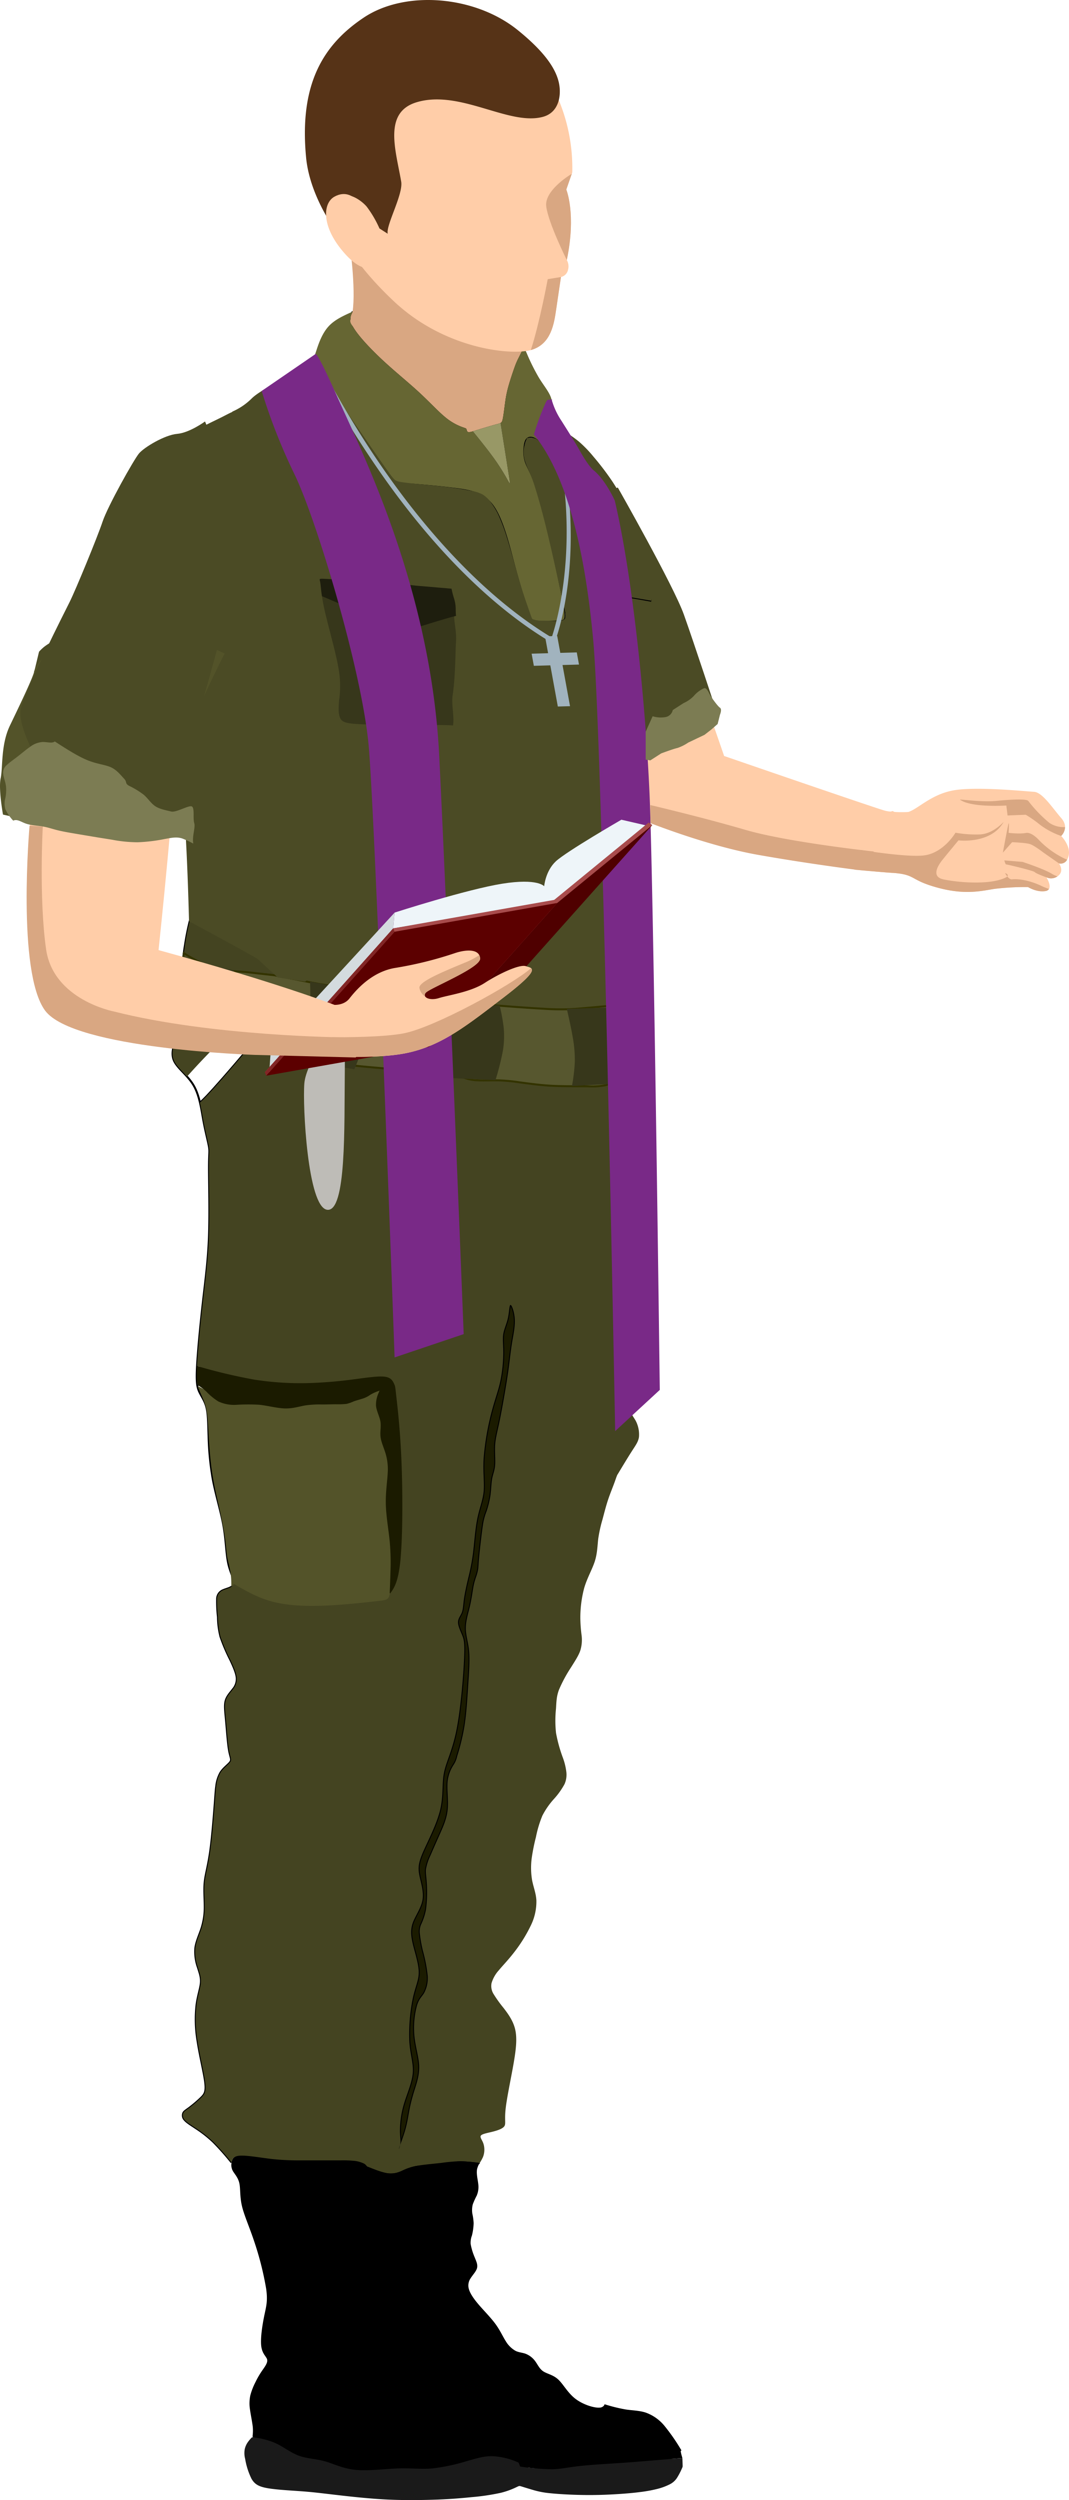 <svg xmlns="http://www.w3.org/2000/svg" xmlns:xlink="http://www.w3.org/1999/xlink" id="Group_14" data-name="Group 14" width="449.437" height="1050.638" viewBox="0 0 449.437 1050.638"><defs><clipPath id="clip-path"><rect id="Rectangle_8" data-name="Rectangle 8" width="449.437" height="1050.638" fill="none"></rect></clipPath></defs><g id="Group_13" data-name="Group 13" transform="translate(0 0)" clip-path="url(#clip-path)"><path id="Path_375" data-name="Path 375" d="M231.113,469.565s-6.234.325-9.7-.543-67.689-23-67.689-23-28.638-84.177-40.787-102.835,3.905,90.686,3.905,90.686l1.3,38.617a310.2,310.2,0,0,0,66.821,17.79c36.448,5.207,39.622,4.855,39.622,4.855l5.937-10.93Z" transform="translate(150.719 -128.323)" fill="#ffcda8"></path><path id="Path_376" data-name="Path 376" d="M242.545,328.483s23.431,41.221,27.77,53.37S284.2,423.074,284.2,423.074l-14.753,9.98L250.355,442.6s-6.943-33.411-6.943-35.58-3.905-42.957-3.905-42.957,0-20.393-.434-21.695-1.736-12.149-1.736-12.149Z" transform="translate(17.202 -123.595)" fill="#4b4b25"></path><path id="Path_377" data-name="Path 377" d="M16.035,540.783s2.371,1.677,6.53.42,9.61-7.442,19.147-9.118,30.185.419,33.748.628,7.756,6.813,11.424,11.005,0,7.547,0,7.547,4.087,4.087,3.144,8.279-4.088,3.25-4.088,3.25,2.306,3.039-.21,5.136a4.621,4.621,0,0,1-5.03.733s3.249,5.136-.42,5.765-7.336-1.677-7.336-1.677a108.489,108.489,0,0,0-13.939.733c-5.555.84-12.367,2.725-24.211-.524s-8.7-5.45-18.761-6.183S0,565.413,0,565.413l6.184-21.591Z" transform="translate(359.266 -199.961)" fill="#ffcda8"></path><path id="Path_378" data-name="Path 378" d="M2.679,538.725c-.358-.263,9.118,1.127,15.092.542s12.891-.987,13.625,0a56.143,56.143,0,0,0,8.8,9.163,10.746,10.746,0,0,0,6.652,1.828,5.525,5.525,0,0,1-1.621,3.727,31.819,31.819,0,0,1-8.908-4.716,49.884,49.884,0,0,0-5.974-4.193l-5.555.21-2.1.1-.524-4.192s-14.787.992-19.494-2.473" transform="translate(400.921 -202.681)" fill="#d9a782"></path><path id="Path_379" data-name="Path 379" d="M13.49,573.826l2.37-8.275c7.733,1.2,21.146,3.026,26.871,2.3,8.28-1.048,13.206-9.538,13.206-9.538a49.086,49.086,0,0,0,9.957.734c5.974-.1,10.434-5.529,10.271-5.24-5.345,9.433-18.97,7.721-18.97,7.721s-6.812,8.21-7.232,8.838-4.926,6.289.838,7.546,16.664,2.1,23.267.314c2.214-.6,3.235-1.121,3.633-1.558.551.686,1.289,1.35,2.027,1.244,1.468-.21,6.288-.1,12.263,2.725a27.71,27.71,0,0,0,3.256,1.3,1.962,1.962,0,0,1-1.474.9c-3.669.629-7.337-1.677-7.337-1.677A108.4,108.4,0,0,0,72.5,581.9c-5.555.838-12.367,2.724-24.211-.524s-8.7-5.45-18.761-6.184-16.036-1.363-16.036-1.363" transform="translate(345.776 -208.373)" fill="#d9a782"></path><path id="Path_380" data-name="Path 380" d="M42.191,589.637a9.423,9.423,0,0,1-.908-1.377s1.7.512.908,1.377" transform="translate(381.287 -221.34)" fill="#d9a782"></path><path id="Path_381" data-name="Path 381" d="M8.5,581.368c-.314,0-.734-1.677-.734-1.677l7.651.629s9.014,2.935,12.367,5.03A10.731,10.731,0,0,0,30.1,586.39a4.592,4.592,0,0,1-3.681.752l-.943-.323s-4.4-1.572-4.926-2.2S8.816,581.368,8.5,581.368" transform="translate(414.487 -218.116)" fill="#d9a782"></path><path id="Path_382" data-name="Path 382" d="M3.654,558.694s4.716.576,7.232.052,5.659,3.11,5.659,3.11a37.853,37.853,0,0,0,10.481,7.58c.46.215.869.384,1.252.533a3.062,3.062,0,0,1-3.453,1.564l-6.6-4.612s-3.668-2.83-5.45-3.459-7.651-.833-7.651-.833l-3.878,4.4s2.1-11.424,2.411-12.262,0,3.931,0,3.931" transform="translate(420.384 -208.7)" fill="#d9a782"></path><path id="Path_383" data-name="Path 383" d="M368.282,209.914c-.9,1.615-1.794,3.232.268,6.729s7.091,8.886,12.3,13.73,10.589,9.156,15.074,13.283,8.079,8.077,11.128,10.588a24.006,24.006,0,0,0,7,4.129c1.436.538,1.8.538,1.977.9s.178,1.078.715,1.259,1.619-.182,3.951-.9,5.923-1.8,7.9-2.333,2.335-.538,2.693-2.154.718-4.846,1.077-7.358a46.129,46.129,0,0,1,1.436-6.819c.718-2.513,1.8-5.745,2.514-7.719a29.813,29.813,0,0,1,1.679-3.905c.6-1.212,1.45-2.922,2.3-4.629" transform="translate(-219.939 -78.982)" fill="none" stroke="#000" stroke-width="0.83"></path><path id="Path_384" data-name="Path 384" d="M366.815,186.887c2.517.659,5.037,1.32,8.092,2.008s6.643,1.408,9.155,1.766a20.1,20.1,0,0,0,5.564.178c1.614-.178,3.409-.538,4.664-.718a3.825,3.825,0,0,1,2.873.358,10.7,10.7,0,0,1,3.052,3.232c1.077,1.615,2.154,3.769,3.409,5.564a18.993,18.993,0,0,0,4.128,4.307c1.436,1.077,2.871,1.8,4.127,2.692s2.336,1.976,3.232,2.513a11.81,11.81,0,0,0,2.693.9c1.075.359,2.513,1.078,3.587,1.437a7.383,7.383,0,0,0,3.166.281c1.371-.079,3.4-.235,5.422-.391" transform="translate(-209.336 -70.317)" fill="none" stroke="#000" stroke-width="0.83"></path><path id="Path_385" data-name="Path 385" d="M477.446,1580.359c-2.947.064-6.781.281-9.472.544a33.863,33.863,0,0,0-6.623,1.225,68.878,68.878,0,0,1-8.768,2.112c-3.168.442-6.289.314-10.776.494s-10.339.666-15.2.681a87.211,87.211,0,0,1-11.349-.761c-2.622-.322-4-.511-5.605-.806s-3.421-.7-4.913-1.065-2.661-.709-4.427-1.294-4.135-1.425-6.694-2.443-5.309-2.222-8.062-3.651-5.514-3.095-6.985-3.985-1.652-1.019-1.624-1.649a17.345,17.345,0,0,0,.071-3.765c-.2-2-.831-4.857-1.15-7.193a16.118,16.118,0,0,1,.118-6.046,26.981,26.981,0,0,1,2.143-5.549,35.448,35.448,0,0,1,2.706-4.7c1.088-1.586,2.472-3.333,2.259-4.685s-2.031-2.314-2.489-5.632.438-9,1.244-12.923,1.528-6.073.81-11.278a129.685,129.685,0,0,0-5.024-19.92c-2.153-6.461-4.309-11.127-5.206-15.076s-.539-7.178-1.078-9.512-1.975-3.77-2.691-5.025a5.114,5.114,0,0,1-.539-3.588c.181-1.255.539-2.693,3.69-3.231s9.093-.178,15.654.093,13.74.447,18.405.537,6.821.09,8.884.178a24.5,24.5,0,0,1,5.554.72,9.707,9.707,0,0,1,3.46,1.882,7.508,7.508,0,0,1,2.421,3.318c.819,1.885,1.737,4.939,2.554,7.361a22.093,22.093,0,0,1,1.631,7.253c.1,3.037-.428,7.314.647,11.081s3.759,7.032,5.276,10.458,1.879,7.014,2.6,10.245a70.384,70.384,0,0,0,2.693,8.616c.9,2.51,1.616,4.666,2.153,6.819a54.45,54.45,0,0,1,1.156,6.37c.258,2.063.419,4.038,2.572,6.37s6.3,5.027,9.274,7.271a31.1,31.1,0,0,1,6.02,5.654,8.2,8.2,0,0,1,2.055,4.575c.082,1.526-.477,3.141.239,3.679s2.714,0,4.584.792,3.621,2.918,6.312,3.992,6.329,1.109,8.684,2.2,3.435,3.245,4.331,5.937a31.174,31.174,0,0,1,1.668,8.392,11.131,11.131,0,0,1-.966,5.026c-.406.84-.606.809-1.431.67s-2.28-.4-4.036-.572a55.692,55.692,0,0,0-6.757-.2" transform="translate(-270.749 -546.095)" fill-rule="evenodd"></path><path id="Path_386" data-name="Path 386" d="M293.877,1639.734a81.988,81.988,0,0,0-7.07-10.238,17.693,17.693,0,0,0-7.623-5.459c-2.693-.9-5.564-.9-8.5-1.339a68.369,68.369,0,0,1-8.908-2.207" transform="translate(-7.721 -609.734)" fill="none" stroke="#000" stroke-width="0.83"></path><path id="Path_387" data-name="Path 387" d="M444.557,1456.871a70.015,70.015,0,0,0-8.289-.742,69.776,69.776,0,0,0-7.9.713c-3.23.357-7.542.716-10.411,1.255a22.513,22.513,0,0,0-5.923,1.975,10.616,10.616,0,0,1-5.91,1.147c-2.5-.29-5.711-1.585-8.917-2.882" transform="translate(-242.87 -547.89)" fill="none" stroke="#000" stroke-width="0.83"></path><path id="Path_388" data-name="Path 388" d="M443.445,668.3c1.53-1.41,3.063-2.824,9.557-10.225s17.949-20.8,30.857-37.365,27.266-36.31,35.566-49.53,10.545-19.92,12.792-26.619" transform="translate(-359.372 -204.899)" fill="none" stroke="#000" stroke-width="0.83"></path><path id="Path_389" data-name="Path 389" d="M495.5,379.454c-3.948-11.726-7.9-23.451-12.562-37.568S472.89,311.255,467.5,298.693s-10.767-21.179-15.973-25.667-10.23-4.845-13.46-5.205A34.817,34.817,0,0,1,431.6,266.6c-1.8-.5-3.976-1.148-3.469-2.569s3.694-3.618,5.5-4.372,2.225-.066,6.383,1.535,12.054,4.114,17.44,8.241,8.257,9.871,11.844,17.947,7.9,18.488,12.563,29.974,9.693,24.048,12.923,32.842,4.668,13.82,5.413,18.038a57.372,57.372,0,0,1,.839,9.332l.03,1.7" transform="translate(-318.624 -97.585)" fill="none" stroke="#000" stroke-width="0.83"></path><path id="Path_390" data-name="Path 390" d="M291.76,701.758a56.061,56.061,0,0,0,17.445,6.65c8.8,1.906,22.081,3.343,34.643,4.418s24.41,1.8,36.076,3.051,23.152,3.053,30.152,3.949,9.513.9,11.485.719,3.411-.539,5.205-.539,3.951.359,5.923.539a14.261,14.261,0,0,0,7.019-1c3.252-1.179,7.961-3.537,12.667-5.895" transform="translate(-184.919 -264.046)" fill="none" stroke="#000" stroke-width="0.83"></path><path id="Path_391" data-name="Path 391" d="M290.891,661.1c4.365.777,8.73,1.554,17.553,2.841s22.106,3.081,32.873,4.335,19.024,1.975,25.665,2.692,11.666,1.438,18.487,1.8,15.434.358,21.714,0,10.23-1.079,13.931-1.511,7.152-.584,10.6-.733" transform="translate(-163.719 -248.746)" fill="none" stroke="#000" stroke-width="0.83"></path><path id="Path_392" data-name="Path 392" d="M260.6,1646.94a8.31,8.31,0,0,1,1.171-2.641,15.164,15.164,0,0,1,1.552-1.891c.337-.359.337-.359,2.022-.09a31.111,31.111,0,0,1,8.272,2.314c3.217,1.507,6.282,3.978,9.69,5.233s7.168,1.3,10.918,2.336,7.5,3.071,12.886,3.609,12.405-.419,17.967-.6,9.673.417,14.418,0a83.008,83.008,0,0,0,14.359-3.052c4.227-1.2,7.3-2.153,10.709-2.1a29.779,29.779,0,0,1,9.6,2.054,22.592,22.592,0,0,1,4.316,2.233,4.484,4.484,0,0,0,2.271.608,44.9,44.9,0,0,0,6.506.2A63.118,63.118,0,0,0,400,1653.583c4.146-1.064,7.338-2.8,11.266-3.664a45.426,45.426,0,0,1,13.178-.48c4.584.387,9.087,1.165,12.061,1.491a25,25,0,0,0,5.511.121c1.087-.089,1.823-.151,2.188-.179s.365-.032.385.582.059,1.844.079,2.458.021.615-.382,1.492a28.129,28.129,0,0,1-2.057,3.879,7.712,7.712,0,0,1-3.067,2.65,25.01,25.01,0,0,1-5.136,1.887,58,58,0,0,1-7.15,1.309c-2.708.351-5.75.632-9.547.873s-8.356.437-13.546.385-11.008-.35-14.836-.757a36.764,36.764,0,0,1-7.488-1.461c-1.824-.537-3.639-1.1-4.545-1.382s-.907-.282-2.041.258a33.644,33.644,0,0,1-6.7,2.424,94.354,94.354,0,0,1-12.022,1.794c-4.423.451-8.964.817-14.316,1.029s-11.515.28-16.707.159-9.414-.432-13.082-.748-6.787-.654-9.688-.977-5.59-.646-8.369-.969-5.659-.66-9.964-.974-10.049-.608-13.8-1.257-5.5-1.655-6.832-3.993a29.871,29.871,0,0,1-2.659-8.339,9.5,9.5,0,0,1-.14-4.255" transform="translate(-157.668 -617.874)" fill="#1a1a1a" fill-rule="evenodd"></path><path id="Path_393" data-name="Path 393" d="M585.773,1126.878a107.845,107.845,0,0,0-7.687-8.674,50.146,50.146,0,0,0-7.209-5.682c-2.153-1.435-3.949-2.514-4.846-3.591a2.615,2.615,0,0,1-.539-2.872c.359-.718,1.079-1.076,2.512-2.153a53.335,53.335,0,0,0,5.025-4.307c1.438-1.435,2.156-2.514,1.618-6.641s-2.333-11.307-3.232-17.408a54.485,54.485,0,0,1-.359-15.077c.538-3.948,1.617-6.821,1.8-9.155s-.537-4.127-1.255-6.458a19.627,19.627,0,0,1-1.077-8.077c.359-2.873,1.8-5.747,2.691-8.616a29.291,29.291,0,0,0,1.257-8.973c0-3.232-.359-6.821,0-10.232s1.435-6.641,2.332-13.1,1.619-16.152,1.977-21,.359-4.845.537-6.1a14.74,14.74,0,0,1,1.793-5.745c1.257-1.975,3.41-3.411,4.128-4.488s0-1.8-.537-4.846-.9-8.435-1.257-12.384-.716-6.46-.178-8.435,1.975-3.411,3.052-4.846a6.654,6.654,0,0,0,1.616-4.844c-.181-1.975-1.259-4.487-2.693-7.537a74.716,74.716,0,0,1-4.129-9.693,34.683,34.683,0,0,1-1.077-8.257,57.826,57.826,0,0,1-.359-7.537,3.968,3.968,0,0,1,2.512-3.77c1.614-.718,4.129-1.076,4.487-2.69s-1.438-4.49-2.333-8.616-.9-9.512-1.975-15.613-3.23-12.922-4.485-19.564a120.472,120.472,0,0,1-1.794-18.306c-.181-5.206-.181-9.153-.9-12.024s-2.153-4.666-3.05-6.641-1.258-4.128-.9-10.767,1.438-17.77,2.514-27.281,2.153-17.41,2.512-27.459,0-22.255,0-28.536.359-6.641,0-8.795-1.438-6.1-2.334-10.947-1.614-10.591-4.127-14.9-6.821-7.179-8.257-10.408,0-6.821,1.436-10.769,2.873-8.257,3.052-11.845-.9-6.462-1.077-10.947a88.858,88.858,0,0,1,1.257-15.256,105.974,105.974,0,0,1,2.612-12.323c1.175-4.426,2.813-10.051,4.014-14.088s1.969-6.492,2.736-8.945" transform="translate(-488.401 -218.106)" fill="none" stroke="#000" stroke-width="0.83"></path><path id="Path_394" data-name="Path 394" d="M573.039,651.54c-5.689-.5-11.378-1-16.016-1.435s-8.229-.79-11.9-2.1a66.4,66.4,0,0,1-11.2-5.817" transform="translate(-456.628 -241.634)" fill="none" stroke="#000" stroke-width="0.83"></path><path id="Path_395" data-name="Path 395" d="M586.584,693.675a23.077,23.077,0,0,1-8.732-1.04c-3.043-1.123-6.288-3.4-9.531-5.687" transform="translate(-491.627 -258.473)" fill="none" stroke="#000" stroke-width="0.83"></path><path id="Path_396" data-name="Path 396" d="M339.967,239.8a92.284,92.284,0,0,0,6.877,13.423c3.675,5.987,9.42,14.242,14.264,21.242s8.795,12.744,10.948,15.615,2.515,2.872,7,3.231,13.1,1.077,20.1,1.973,12.386,1.975,16.334,7.719,6.46,16.153,8.616,24.228,3.946,13.82,5.023,17.409,1.438,5.026,2.334,5.743,2.333.719,4.665.719,5.565,0,7.359-.179,2.156-.539.9-7.359-4.128-20.1-6.462-29.972-4.128-16.332-5.743-20.638-3.051-6.462-3.769-8.616a14.6,14.6,0,0,1-.537-6.1c.178-1.794.537-3.23,1.433-3.948s2.336-.719,3.949.358,3.411,3.231,4.486,3.949,1.438,0,1.824-1.855.81-4.845,1.229-7.837" transform="translate(-207.74 -90.226)" fill="none" stroke="#000" stroke-width="0.83"></path><path id="Path_397" data-name="Path 397" d="M376.866,288.461c3.462,4.289,6.927,8.578,9.555,12.337a94.723,94.723,0,0,1,5.319,8.6c.9,1.615.9,1.615.211-2.728s-2.068-13.03-3.443-21.717" transform="translate(-178.069 -107.218)" fill="none" stroke="#000" stroke-width="0.83"></path><path id="Path_398" data-name="Path 398" d="M597.721,452.193c5.085,2.273,10.171,4.546,14.326,5.5s7.389.6,9.9,1.316,4.309,2.513,5.924,3.769.556,1.975,2.529,2.692a33.046,33.046,0,0,1,6.462,2.693c1.974,1.257,3.411,3.051,5.385,3.948s4.487.9,6.64,1.077a17.551,17.551,0,0,1,5.206,1.078c1.255.538,1.973,1.256,2.852,3.064s1.917,4.714,2.955,7.614" transform="translate(-583.283 -170.143)" fill="none" stroke="#000" stroke-width="0.83"></path><path id="Path_399" data-name="Path 399" d="M468.374,1004.2a22.944,22.944,0,0,0,.518,3.078c.318,1.377.862,3.423,1.137,5.377a35.681,35.681,0,0,1,.294,4.761c0,.932,0,.932.172.719s.5-.642,3.015.938,7.2,5.173,13.667,7.236,14.73,2.6,23.792,2.693,18.934-.271,23.411-1.227,3.559-2.515,3.28-11.547.081-25.547-.458-38.108-1.975-21.178-2.691-27.638-.72-10.772-.9-12.923-.54-2.154-2.953-1.736-6.879,1.259-13.879,2.156-16.533,1.854-24.887,2.332-15.534.479-21.313-.677a44.648,44.648,0,0,1-12.351-4.621c-2.19-1.154-2.19-1.154-1.777-.209s1.242,2.839,1.876,4.352a22.151,22.151,0,0,1,1.414,4.216,43.2,43.2,0,0,1,.718,5.566c.148,2.005.217,4.017.415,7.215s.525,7.586,1.014,11.519,1.148,7.421,1.74,10.239,1.131,4.972,1.771,7.908,1.388,6.665,1.839,9.265.611,4.081.755,5.461.268,2.662.378,3.655" transform="translate(-373.066 -351.473)" fill="#535329" fill-rule="evenodd"></path><path id="Path_400" data-name="Path 400" d="M447.145,940.06c.213,2.189,1.494,4.427,1.852,6.581s-.2,4.222.043,6.382,1.3,4.413,2.042,6.789a23.116,23.116,0,0,1,.982,8.418c-.167,3.54-.924,8.12-.791,13.215s1.156,10.714,1.635,15.629a98.8,98.8,0,0,1,.316,12.7c-.095,3.568-.221,6.486-.284,7.945s-.065,1.46,1.135.828,3.6-1.9,4.711-11.864.931-28.631.481-42.539-1.166-23.062-1.972-28.627-1.707-7.54-3.161-7.262-3.474,2.809-4.479,4.074a6.353,6.353,0,0,0-1.436,2.333,11.887,11.887,0,0,0-1.075,5.395" transform="translate(-289.06 -349.261)" fill="#1b1b00" fill-rule="evenodd"></path><path id="Path_401" data-name="Path 401" d="M525.053,933.885c-1.247.464-3.14.934-4.395,1.382a16.173,16.173,0,0,1-3.046,1.068,34.962,34.962,0,0,1-4.614.159c-1.73.013-3.465.082-5.564.09a42.461,42.461,0,0,0-7.139.393c-2.579.437-5.276,1.363-8.61,1.272s-7.3-1.2-10.892-1.558a82.347,82.347,0,0,0-9.662.045,15.674,15.674,0,0,1-7.432-1.429,25.264,25.264,0,0,1-5.066-4.183,21.974,21.974,0,0,0-3.21-2.426c-.6-.385-.606-.4-.638-.807s-.095-1.218-.12-2.252-.009-2.3.011-3.209.049-1.463.06-1.738.014-.275,4.015.626,12,2.708,19.965,3.694a116.623,116.623,0,0,0,22.919.617c7.019-.544,13.122-1.8,18.594-2.429s10.32-.627,13.46.359,4.578,2.961,3.929,4.315-3.381,2.089-5.1,2.6a22.272,22.272,0,0,0-3.082,1.089,15.526,15.526,0,0,0-1.926,1.008,11.143,11.143,0,0,1-2.461,1.315" transform="translate(-371.916 -346.364)" fill="#1b1b00" fill-rule="evenodd"></path><path id="Path_402" data-name="Path 402" d="M307.739,402.747l-2.16-.392c-2.16-.393-6.479-1.182-10.971-1.755s-9.16-.931-11.313-1.11-1.794-.18-1.616,1.436.18,4.846,1.077,11.666,2.693,17.229,3.411,24.23a70.17,70.17,0,0,1,.18,13.639,29.366,29.366,0,0,0,.178,7.178c.359,1.616,1.077,2.335,3.231,2.694s5.744.359,8.719.581a65.63,65.63,0,0,1,7.7,1.11" transform="translate(-33.908 -150.283)" fill="none" stroke="#000" stroke-width="0.83"></path><path id="Path_403" data-name="Path 403" d="M405.939,993.708a21.591,21.591,0,0,0,.9-3.23c.18-1.077.18-2.156.359-4.308s.54-5.385.9-8.435.718-5.923,1.077-7.717a27.926,27.926,0,0,1,1.255-4.129,40.021,40.021,0,0,0,1.616-6.64c.359-2.513.359-5.025.718-7s1.079-3.409,1.257-5.742-.181-5.564,0-8.435.9-5.386,1.8-9.693,1.975-10.411,2.693-14.717,1.075-6.819,1.433-9.69.72-6.1,1.257-9.334,1.257-6.461,1.077-9.511-1.257-5.925-1.794-5.925-.54,2.874-1.077,5.385-1.617,4.666-1.975,6.819,0,4.308,0,7.718a61.347,61.347,0,0,1-1.257,12.2c-.9,4.127-2.334,7.717-3.769,13.282a110.836,110.836,0,0,0-3.23,19.024c-.359,5.921.359,10.229,0,14s-1.8,7-2.693,11.485-1.257,10.229-1.795,14.536a86.977,86.977,0,0,1-1.972,10.23c-.719,3.052-1.438,6.282-1.8,8.794s-.359,4.31-.9,5.743-1.616,2.514-1.616,4.129,1.078,3.769,1.794,5.564,1.078,3.232.72,10.589-1.438,20.641-3.23,29.435-4.309,13.1-5.207,17.766-.178,9.693-1.614,15.616-5.025,12.742-7,17.227-2.334,6.641-1.794,9.693,1.973,7,1.436,10.589-3.053,6.822-4.129,9.872-.715,5.922.181,9.512,2.332,7.9,2.332,11.306-1.436,5.925-2.51,10.948a75.053,75.053,0,0,0-1.438,18.127c.359,5.564,1.794,9.153,1.438,13.28s-2.514,8.8-3.769,13.1a40.115,40.115,0,0,0-1.616,10.95c0,2.692.359,4.129.18,5.564s-.9,2.871-.541,1.795,1.8-4.667,2.693-7.9,1.257-6.1,1.794-8.794a78.165,78.165,0,0,1,2.155-8.077c.9-2.874,1.975-6.1,1.8-9.871s-1.619-8.078-2.018-12.751a36.54,36.54,0,0,1,1.139-12.587c.9-2.872,2.052-3.576,2.989-5.182a13.253,13.253,0,0,0,1.477-7.349,64.248,64.248,0,0,0-1.973-10.23,57.84,57.84,0,0,1-1.256-6.819,7.924,7.924,0,0,1,.359-4.129,26.467,26.467,0,0,0,2.153-6.461,56.174,56.174,0,0,0,.359-10.947c-.178-3.052-.54-4.49-.359-6.1a22.574,22.574,0,0,1,1.975-5.924c1.074-2.512,2.512-5.742,3.948-8.973s2.871-6.462,3.221-10.317-.382-8.344-.026-11.752a15.8,15.8,0,0,1,2.538-6.916,10.183,10.183,0,0,0,1.444-3.5,91.81,91.81,0,0,0,3.053-12.564c.9-5.564,1.256-12.024,1.616-17.589s.715-10.23.374-14.012-1.393-6.68-1.393-9.729,1.048-6.258,1.752-9.295,1.062-5.911,1.42-7.883a26.073,26.073,0,0,1,1.077-4.129" transform="translate(-205.847 -330.812)" fill="#1b1b00" fill-rule="evenodd"></path><path id="Path_404" data-name="Path 404" d="M405.939,993.708a21.591,21.591,0,0,0,.9-3.23c.18-1.077.18-2.156.359-4.308s.54-5.385.9-8.435.718-5.923,1.077-7.717a27.926,27.926,0,0,1,1.255-4.129,40.021,40.021,0,0,0,1.616-6.64c.359-2.513.359-5.025.718-7s1.079-3.409,1.257-5.742-.181-5.564,0-8.435.9-5.386,1.8-9.693,1.975-10.411,2.693-14.717,1.075-6.819,1.433-9.69.72-6.1,1.257-9.334,1.257-6.461,1.077-9.511-1.257-5.925-1.794-5.925-.54,2.874-1.077,5.385-1.617,4.666-1.975,6.819,0,4.308,0,7.718a61.347,61.347,0,0,1-1.257,12.2c-.9,4.127-2.334,7.717-3.769,13.282a110.836,110.836,0,0,0-3.23,19.024c-.359,5.921.359,10.229,0,14s-1.8,7-2.693,11.485-1.257,10.229-1.795,14.536a86.977,86.977,0,0,1-1.972,10.23c-.719,3.052-1.438,6.282-1.8,8.794s-.359,4.31-.9,5.743-1.616,2.514-1.616,4.129,1.078,3.769,1.794,5.564,1.078,3.232.72,10.589-1.438,20.641-3.23,29.435-4.309,13.1-5.207,17.766-.178,9.693-1.614,15.616-5.025,12.742-7,17.227-2.334,6.641-1.794,9.693,1.973,7,1.436,10.589-3.053,6.822-4.129,9.872-.715,5.922.181,9.512,2.332,7.9,2.332,11.306-1.436,5.925-2.51,10.948a75.053,75.053,0,0,0-1.438,18.127c.359,5.564,1.794,9.153,1.438,13.28s-2.514,8.8-3.769,13.1a40.115,40.115,0,0,0-1.616,10.95c0,2.692.359,4.129.18,5.564s-.9,2.871-.541,1.795,1.8-4.667,2.693-7.9,1.257-6.1,1.794-8.794a78.165,78.165,0,0,1,2.155-8.077c.9-2.874,1.975-6.1,1.8-9.871s-1.619-8.078-2.018-12.751a36.54,36.54,0,0,1,1.139-12.587c.9-2.872,2.052-3.576,2.989-5.182a13.253,13.253,0,0,0,1.477-7.349,64.248,64.248,0,0,0-1.973-10.23,57.84,57.84,0,0,1-1.256-6.819,7.924,7.924,0,0,1,.359-4.129,26.467,26.467,0,0,0,2.153-6.461,56.174,56.174,0,0,0,.359-10.947c-.178-3.052-.54-4.49-.359-6.1a22.574,22.574,0,0,1,1.975-5.924c1.074-2.512,2.512-5.742,3.948-8.973s2.871-6.462,3.221-10.317-.382-8.344-.026-11.752a15.8,15.8,0,0,1,2.538-6.916,10.183,10.183,0,0,0,1.444-3.5,91.81,91.81,0,0,0,3.053-12.564c.9-5.564,1.256-12.024,1.616-17.589s.715-10.23.374-14.012-1.393-6.68-1.393-9.729,1.048-6.258,1.752-9.295,1.062-5.911,1.42-7.883A26.073,26.073,0,0,1,405.939,993.708Z" transform="translate(-205.847 -330.812)" fill="none" stroke="#000" stroke-width="0.83"></path><path id="Path_405" data-name="Path 405" d="M374.468,1165.5c-.258,1.2-.752,2.147-.443,1.216.09-.266.245-.687.443-1.216M400.41,941.656c-.538,1.438-1.617,2.514-1.617,4.129s1.079,3.769,1.794,5.564,1.079,3.232.72,10.589-1.438,20.641-3.23,29.435-4.309,13.1-5.207,17.767-.178,9.692-1.614,15.615-5.025,12.742-7,17.228-2.335,6.641-1.795,9.692,1.973,7,1.435,10.589-3.052,6.822-4.129,9.872-.715,5.923.18,9.512,2.332,7.9,2.332,11.307-1.435,5.925-2.51,10.948a75.083,75.083,0,0,0-1.438,18.128c.359,5.564,1.794,9.153,1.438,13.28s-2.514,8.8-3.769,13.1a40.115,40.115,0,0,0-1.616,10.95c0,2.691.359,4.129.18,5.564-.026.193-.06.389-.1.578.6-1.616,1.577-4.251,2.25-6.68.9-3.23,1.257-6.1,1.794-8.794a78,78,0,0,1,2.156-8.077c.9-2.874,1.975-6.1,1.8-9.871s-1.618-8.079-2.018-12.751a36.54,36.54,0,0,1,1.139-12.587c.9-2.872,2.052-3.577,2.989-5.182a13.255,13.255,0,0,0,1.476-7.349,64.178,64.178,0,0,0-1.973-10.23,57.739,57.739,0,0,1-1.257-6.819,7.938,7.938,0,0,1,.359-4.129,26.433,26.433,0,0,0,2.154-6.461,56.119,56.119,0,0,0,.359-10.947c-.178-3.053-.54-4.49-.359-6.1a22.574,22.574,0,0,1,1.975-5.924c1.075-2.512,2.512-5.742,3.948-8.973s2.871-6.462,3.221-10.317-.382-8.344-.026-11.752a15.789,15.789,0,0,1,2.539-6.916,10.181,10.181,0,0,0,1.444-3.5,91.958,91.958,0,0,0,3.052-12.565c.9-5.564,1.257-12.024,1.616-17.589s.715-10.23.374-14.012-1.393-6.68-1.393-9.729,1.049-6.258,1.752-9.295,1.062-5.911,1.42-7.883a26.075,26.075,0,0,1,1.077-4.129,21.5,21.5,0,0,0,.9-3.23c.18-1.076.18-2.156.359-4.307s.54-5.385.9-8.435.717-5.923,1.077-7.717a27.787,27.787,0,0,1,1.255-4.129,40.148,40.148,0,0,0,1.616-6.64c.359-2.512.359-5.025.717-7s1.079-3.409,1.257-5.742-.18-5.564,0-8.435.9-5.386,1.8-9.693,1.975-10.41,2.693-14.717,1.075-6.819,1.434-9.69.719-6.1,1.257-9.333,1.257-6.461,1.077-9.511-1.257-5.925-1.794-5.925-.54,2.873-1.077,5.385-1.617,4.666-1.976,6.819,0,4.308,0,7.718a61.35,61.35,0,0,1-1.257,12.2c-.9,4.127-2.333,7.717-3.769,13.282a110.835,110.835,0,0,0-3.23,19.024c-.36,5.921.359,10.23,0,14s-1.8,7-2.693,11.485-1.257,10.23-1.794,14.536a86.965,86.965,0,0,1-1.973,10.23c-.719,3.052-1.438,6.282-1.8,8.794s-.359,4.309-.9,5.743m-25.749-22.639c-.92,10.024-2.764,12.487-4.6,14.95-.413,2.368-1.466,2.491-4.526,2.844-4.666.537-14,1.616-22.435,1.975s-15.972,0-22.254-1.646-11.306-4.578-16.331-7.507c-.359,1.614-2.874,1.973-4.487,2.691a3.968,3.968,0,0,0-2.513,3.77,57.853,57.853,0,0,0,.359,7.537,34.679,34.679,0,0,0,1.077,8.257,74.705,74.705,0,0,0,4.128,9.693c1.433,3.05,2.512,5.562,2.693,7.537a6.653,6.653,0,0,1-1.617,4.844c-1.077,1.436-2.514,2.874-3.051,4.846s-.18,4.488.178,8.435.72,9.333,1.257,12.384,1.257,3.769.537,4.846-2.871,2.512-4.129,4.488a14.734,14.734,0,0,0-1.793,5.745c-.178,1.255-.178,1.255-.537,6.1s-1.079,14.539-1.977,21-1.975,9.693-2.332,13.1,0,7,0,10.232a29.31,29.31,0,0,1-1.257,8.973c-.9,2.868-2.332,5.743-2.691,8.615a19.618,19.618,0,0,0,1.077,8.077c.717,2.332,1.435,4.126,1.255,6.458s-1.258,5.207-1.8,9.155a54.509,54.509,0,0,0,.359,15.076c.9,6.1,2.693,13.28,3.233,17.408s-.18,5.205-1.618,6.641a53.381,53.381,0,0,1-5.025,4.307c-1.433,1.077-2.153,1.435-2.512,2.153a2.615,2.615,0,0,0,.54,2.872c.9,1.077,2.693,2.155,4.846,3.591a50.107,50.107,0,0,1,7.208,5.682,107.841,107.841,0,0,1,7.688,8.674c.18-1.255.539-2.693,3.588-2.872s8.8.9,13.641,1.436a105.585,105.585,0,0,0,12.383.537h16.331a50.276,50.276,0,0,1,5.387.18,12.594,12.594,0,0,1,4.128,1.077,3.394,3.394,0,0,1,1.5,1.318c3.207,1.3,6.415,2.592,8.918,2.882a10.622,10.622,0,0,0,5.909-1.148,22.543,22.543,0,0,1,5.924-1.975c2.869-.539,7.18-.9,10.41-1.255a69.749,69.749,0,0,1,7.9-.713,69.976,69.976,0,0,1,8.289.741,18.406,18.406,0,0,0,1.395-2.542,8.464,8.464,0,0,0,.181-5.562c-.538-1.616-1.616-2.7-1.079-3.413s2.7-1.075,4.848-1.612,4.307-1.259,5.025-2.336,0-2.512.538-7.357,2.333-13.1,3.41-19.383,1.436-10.591.54-14.177-3.051-6.463-4.846-8.8a53.193,53.193,0,0,1-4.129-5.743,6.341,6.341,0,0,1-.9-4.666,13.936,13.936,0,0,1,3.052-5.383c1.617-1.975,3.77-4.129,6.282-7.359a61.853,61.853,0,0,0,7.179-11.487,22.762,22.762,0,0,0,2.336-10.589c-.18-3.05-1.259-5.567-1.8-8.435a31.194,31.194,0,0,1-.178-9.153,79.725,79.725,0,0,1,1.792-8.972,47.535,47.535,0,0,1,2.693-8.975,32.505,32.505,0,0,1,4.846-7,31.685,31.685,0,0,0,4.486-6.282,9.79,9.79,0,0,0,.72-5.383,26.271,26.271,0,0,0-1.438-5.743,61.717,61.717,0,0,1-2.872-10.41,48.684,48.684,0,0,1,0-10.23c.181-2.872.181-5.025,1.255-7.9a59.475,59.475,0,0,1,5.027-9.334c1.794-2.871,3.23-5.027,3.948-7.18a15.192,15.192,0,0,0,.539-6.282,59.216,59.216,0,0,1-.539-7.178,48.6,48.6,0,0,1,1.616-12.74c1.258-4.309,3.411-7.9,4.488-11.308s1.077-6.641,1.435-9.51a58.7,58.7,0,0,1,1.795-8.078c.718-2.691,1.438-5.564,2.335-8.255s1.975-5.207,2.871-7.717c.372-1.047.715-2.091.988-2.658a1.51,1.51,0,0,1,.218-.359c2.169-3.6,4.322-7.165,5.927-9.66,1.659-2.577,2.738-4.015,2.985-6.041a12.513,12.513,0,0,0-1.234-6.441c-.9-1.794-2.111-2.766-2.177-4.866s1.01-5.33,1.728-8.382a50.736,50.736,0,0,0,1.255-9.69c.181-3.77.181-8.435.359-13.463a104.781,104.781,0,0,0-.178-16.69c-.718-6.282-2.512-13.46-1.735-21.328s4.129-16.424,5.455-23.926a50.954,50.954,0,0,0-.511-19.547c-1.135-5.592-2.71-10.33-3.5-17.364-.412-3.685-.608-8-.664-12.493-4.707,2.357-9.416,4.716-12.667,5.895a14.268,14.268,0,0,1-7.019,1c-1.973-.18-4.128-.538-5.923-.538s-3.23.359-5.205.538-4.485.18-11.485-.719-18.487-2.692-30.152-3.95-23.512-1.973-36.076-3.051-25.841-2.512-34.644-4.417a56.051,56.051,0,0,1-17.445-6.651c-5.373,6.446-9.927,11.724-13.211,15.467-6.495,7.4-8.027,8.816-9.557,10.226.6,2.573,1.006,5.216,1.453,7.633.9,4.845,1.975,8.793,2.334,10.947s0,2.514,0,8.795.359,18.485,0,28.536-1.438,17.947-2.512,27.459-2.156,20.641-2.514,27.281a228.805,228.805,0,0,0,23.99,5.712,125.8,125.8,0,0,0,23.034,1.466,183.51,183.51,0,0,0,19.2-1.617c5.562-.718,10.23-1.435,12.888-1.033s3.305,1.91,3.953,3.425a.076.076,0,0,0,.008.019c.288.619.415,2.04.737,4.948.54,4.846,1.619,13.821,2.156,27.1s.537,30.87-.382,40.9" transform="translate(-206.24 -264.046)" fill="#444421" fill-rule="evenodd"></path><path id="Path_406" data-name="Path 406" d="M590.729,693.675a23.077,23.077,0,0,1-8.732-1.04c-3.043-1.123-6.288-3.4-9.531-5.687-.576,2.156-1.345,4.374-2.115,6.488-1.435,3.948-2.871,7.538-1.435,10.769.982,2.208,3.308,4.248,5.483,6.7,2.538-2.829,5.08-5.662,10.685-11.413,1.634-1.675,3.529-3.6,5.646-5.812" transform="translate(-495.772 -258.473)" fill="#444421" fill-rule="evenodd"></path><path id="Path_407" data-name="Path 407" d="M404.414,190.123c-1.255.18-3.05.54-4.664.718a20.146,20.146,0,0,1-5.564-.178c-2.513-.359-6.1-1.079-9.156-1.767s-5.575-1.349-8.092-2.008c.017.59.017,1.214.017,1.8v6.64a1.922,1.922,0,0,1-.9,1.975c-.9.538-2.693.9-3.77,1.435s-1.435,1.258-2.153,1.8a3.217,3.217,0,0,1-2.334.717c-.9,1.615-1.794,3.232.269,6.729s7.09,8.886,12.3,13.73,10.589,9.155,15.074,13.282,8.078,8.077,11.128,10.588a23.983,23.983,0,0,0,7,4.129c1.435.538,1.8.538,1.977.9s.178,1.078.715,1.259a4.061,4.061,0,0,0,2-.3c.528-.153,1.169-.354,1.954-.6,2.332-.718,5.922-1.8,7.9-2.334a9.583,9.583,0,0,0,1.793-.574c.494-.27.7-.666.9-1.58.357-1.615.718-4.846,1.077-7.357a46.136,46.136,0,0,1,1.435-6.82c.718-2.513,1.8-5.745,2.515-7.719a29.808,29.808,0,0,1,1.678-3.9l2.3-4.629a6.951,6.951,0,0,1-.571-3.131,3.639,3.639,0,0,1,.871-1.906c-2.025.156-4.051.313-5.423.392a7.37,7.37,0,0,1-3.165-.282c-1.075-.359-2.512-1.078-3.587-1.436a11.8,11.8,0,0,1-2.693-.9c-.9-.537-1.975-1.616-3.232-2.513s-2.691-1.615-4.127-2.692a18.984,18.984,0,0,1-4.128-4.307c-1.255-1.794-2.332-3.949-3.409-5.564a10.717,10.717,0,0,0-3.051-3.232,3.823,3.823,0,0,0-2.874-.357" transform="translate(-219.46 -70.318)" fill="#d9a782" fill-rule="evenodd"></path><path id="Path_408" data-name="Path 408" d="M299.654,1456.129l-18.312,1.968a23.984,23.984,0,0,0-5.541,1.8l-.382.171a16.507,16.507,0,0,1-2.293.864.06.06,0,0,1-.02.006,9.27,9.27,0,0,1-3.6.278c-2.5-.29-5.711-1.586-8.917-2.882a5.582,5.582,0,0,1,.649,1.912,51.857,51.857,0,0,1,.359,7.717,54.239,54.239,0,0,0,.359,7.356,63.589,63.589,0,0,0,2.332,11.309c1.257,3.948,3.051,7.539,4.128,10.948a71.849,71.849,0,0,1,1.975,9.69c.536,3.051,1.255,5.925,1.973,8.616a59.669,59.669,0,0,0,2.333,7.358,43.055,43.055,0,0,0,3.052,5.743,52.554,52.554,0,0,0,4.127,6.1c1.975,2.513,4.846,5.743,7,8.255s3.59,4.307,4.847,5.923,2.333,3.051,3.23,4.307,1.617,2.337,2.335,3.232a8.379,8.379,0,0,0,3.23,2.512,63.591,63.591,0,0,0,7.359,2.871,60.2,60.2,0,0,1,7,2.51,7.4,7.4,0,0,1,3.769,3.95,32.553,32.553,0,0,1,1.977,6.819c.357,1.975.322,3.093.589,4.163a22.19,22.19,0,0,0,.853,2.6c.3.8.614,1.575.89,2.216a102.164,102.164,0,0,0,13.251,1.136c3.8-.06,6.671-.778,11.337-1.315s11.126-.9,16.51-1.257,9.692-.718,14.029-1.077l13.073-1.079a21,21,0,0,1-.742-2.966,82.05,82.05,0,0,0-7.07-10.239,17.691,17.691,0,0,0-7.623-5.459c-2.693-.9-5.564-.9-8.5-1.339a68.267,68.267,0,0,1-8.908-2.207,2.363,2.363,0,0,1-1.98,1.032c-2.334.18-7-1.255-10.232-3.768s-5.025-6.1-7.178-8.077-4.667-2.333-6.282-3.41-2.333-2.871-3.411-4.307a9.074,9.074,0,0,0-3.945-3.051c-1.436-.538-2.874-.538-4.309-1.255a11.269,11.269,0,0,1-4.126-4.129c-1.257-1.975-2.336-4.487-4.309-7.178s-4.846-5.564-7-8.077-3.588-4.667-4.126-6.46a5.319,5.319,0,0,1,.716-4.668c.9-1.436,2.336-2.871,2.695-4.307s-.361-2.873-1.079-4.668a25.522,25.522,0,0,1-1.615-5.383,8.366,8.366,0,0,1,.539-3.589,24.247,24.247,0,0,0,.718-5.2,23.18,23.18,0,0,0-.54-3.951,9.792,9.792,0,0,1,.181-3.948,31.607,31.607,0,0,1,1.617-3.591,9.175,9.175,0,0,0,.717-4.664c-.181-1.975-.9-4.49-.54-6.463a8.023,8.023,0,0,1,1.118-2.662,70.121,70.121,0,0,0-8.289-.742" transform="translate(-106.256 -547.89)" fill-rule="evenodd"></path><path id="Path_409" data-name="Path 409" d="M416.092,272.561c-2.628-3.76-6.093-8.049-9.555-12.337a4.063,4.063,0,0,1-2,.3c-.537-.18-.537-.9-.715-1.258s-.541-.359-1.977-.9a23.99,23.99,0,0,1-7-4.128c-3.049-2.511-6.641-6.46-11.128-10.587s-9.871-8.437-15.074-13.283-10.23-10.229-12.3-13.73-1.166-5.114-.268-6.729c-3.77,1.675-7.539,3.351-10.14,6.162s-4.04,6.76-4.936,9.452c-.406,1.223-.7,2.187-1.04,3.024a92.281,92.281,0,0,0,6.877,13.423c3.675,5.987,9.42,14.242,14.264,21.241s8.795,12.745,10.948,15.615,2.515,2.872,7,3.231,13.1,1.077,20.1,1.974,12.386,1.975,16.334,7.718,6.46,16.153,8.616,24.228,3.946,13.82,5.023,17.41,1.438,5.025,2.334,5.742,2.333.719,4.665.719,5.565,0,7.359-.18,2.156-.54.9-7.359-4.128-20.1-6.462-29.972-4.128-16.332-5.743-20.638-3.051-6.462-3.769-8.616a14.6,14.6,0,0,1-.537-6.1c.178-1.794.537-3.23,1.433-3.948s2.336-.719,3.949.358,3.411,3.231,4.486,3.949,1.438,0,1.824-1.855.81-4.845,1.229-7.837c-1.258-1.256-1.258-2.693-1.079-4.667s.54-4.487-.357-7-3.051-5.025-5.027-8.254a87.5,87.5,0,0,1-5.025-10.052c-.5-1.146-.918-2.121-1.225-2.97l-2.3,4.629a29.813,29.813,0,0,0-1.679,3.905c-.717,1.974-1.8,5.206-2.514,7.719a46.045,46.045,0,0,0-1.435,6.819c-.359,2.511-.72,5.742-1.077,7.357-.2.914-.406,1.311-.9,1.58l3.442,21.718c.688,4.342.688,4.342-.21,2.728a94.758,94.758,0,0,0-5.319-8.6" transform="translate(-207.74 -78.982)" fill="#663" fill-rule="evenodd"></path><path id="Path_410" data-name="Path 410" d="M498.5,552.837c-6.639,2.691-14.178,6.282-22.255,9.153-3.84,1.365-7.8,2.568-11.635,3.591-.767,2.453-1.536,4.906-2.736,8.945s-2.839,9.662-4.014,14.088a105.811,105.811,0,0,0-2.612,12.323c-.176,1.145-.352,2.374-.516,3.646a66.4,66.4,0,0,0,11.2,5.817c3.675,1.306,7.266,1.665,11.9,2.1s10.326.933,16.015,1.435c9.629-12.858,20.279-28.976,28.435-41.095,8.889-13.205,14.819-21.667,17.784-25.9s2.966-4.232,3.175-4.2l-.208-.036a30,30,0,0,0-8.638-.279c-4.846.539-11.306,2.333-17.41,4.127a187.819,187.819,0,0,0-18.487,6.282" transform="translate(-377.439 -204.024)" fill="#444421" fill-rule="evenodd"></path><path id="Path_411" data-name="Path 411" d="M376.866,288.461c3.462,4.289,6.927,8.578,9.555,12.337a94.723,94.723,0,0,1,5.319,8.6c.9,1.615.9,1.615.211-2.728l-3.443-21.717a9.623,9.623,0,0,1-1.793.574c-1.973.537-5.564,1.616-7.9,2.334-.785.241-1.425.442-1.954.6" transform="translate(-178.069 -107.218)" fill="#989866" fill-rule="evenodd"></path><path id="Path_412" data-name="Path 412" d="M437.907,417.674c.028,1.735.093,3.988.183,7.8s.213,9.186.2,14.019-.148,9.13-.625,16.171-1.289,16.83-1.833,24.914-.816,14.471-1.006,19.446-.294,8.543-.344,10.326-.054,1.783-2.267,1.962-6.643.538-12.091,1.011-11.915,1.06-16.585,1.251a89.725,89.725,0,0,1-10.61-.208c-3.071-.193-6.342-.374-10.285-.673s-8.56-.72-12.77-1.121-8.019-.788-13.262-1.353-11.93-1.311-17.87-2.023-11.146-1.39-15.618-1.99-8.221-1.13-11.917-1.675-7.341-1.112-10.267-1.585-5.132-.854-6.234-1.043l-1.1-.191L295,500.86c1.395-1.849,4.183-5.547,6.789-9.032s5.031-6.761,7.356-9.992,4.548-6.426,7.1-10.115,5.435-7.873,7.968-11.883,4.718-7.844,6.69-11.507,3.732-7.158,5.09-10.18,2.323-5.574,2.8-6.85.482-1.276,1.272-1.367a27.232,27.232,0,0,0,4.369-.822,48.4,48.4,0,0,0,7.132-2.749c2.741-1.272,5.823-2.89,8.23-4.173a67.321,67.321,0,0,0,6-3.47c1.867-1.241,3.865-2.778,4.863-3.545s1-.769,1.094-1.062a4.737,4.737,0,0,0,.226-1.9,15.673,15.673,0,0,1-.1-4,30.317,30.317,0,0,1,1.551-4.462,6.227,6.227,0,0,0,.372-3.083c-.135-.748-.468-1.227-.608-2.02a6.162,6.162,0,0,1,.165-2.682,3.588,3.588,0,0,1,1.169-1.626,7.724,7.724,0,0,0,1.326-1.355,3.006,3.006,0,0,0,.434-2.814,35.741,35.741,0,0,0-2.2-4.7,4.322,4.322,0,0,1-.494-3.189c.225-1.2.767-2.936.939-4.127s-.012-1.839-.462-2.257a3.973,3.973,0,0,0-2.172-.755c-1.017-.147-2.343-.248-4.083-.367s-3.905-.256-5.558-.393-2.809-.275-4.032-.462-2.519-.425-3.709-.662-2.284-.478-3.207-.681l-2.056-.449c-.378-.083-.378-.083-.523-1.921s-.436-5.521-.969-8.879a71.051,71.051,0,0,0-2.214-9.41c-.9-3-1.929-5.977-3.308-9.723s-3.116-8.276-5.269-13.749-4.726-11.9-7.04-17.611-4.376-10.729-6.1-14.881-3.121-7.451-4.541-10.715-2.867-6.5-4.038-8.964a47.452,47.452,0,0,0-3.291-6.033,41.216,41.216,0,0,0-4.3-5.53,23.966,23.966,0,0,0-4.826-3.933,49.678,49.678,0,0,0-6.69-3.448c-2.8-1.226-6.3-2.592-8.872-3.432a38.48,38.48,0,0,0-5.014-1.309c-.815-.155-.815-.155-.584-.4a7.436,7.436,0,0,1,1.564-1.26c.875-.538,2.164-1.14,3.91-2.025s3.948-2.059,5.392-2.89a11.155,11.155,0,0,0,3.026-2.285c.894-.957,1.995-2.381,2.547-3.092s.55-.712,1.077.43,1.582,3.426,2.588,5.432a76.6,76.6,0,0,0,3.894,6.818c1.926,3.083,4.819,7.522,7.335,11.292s4.657,6.876,6.63,9.733,3.787,5.474,5.611,8.075,3.664,5.2,4.849,6.8a17.994,17.994,0,0,0,2.209,2.681c.494.448.954.721,2.729,1.019s4.861.625,7.688.908,5.385.525,7.863.78,4.872.528,7.182.861,4.531.724,6.514,1.113a15.9,15.9,0,0,1,5.171,1.642,13.179,13.179,0,0,1,3.606,3.611,28.519,28.519,0,0,1,2.986,5.05,74.737,74.737,0,0,1,3.4,9.015c1.242,3.905,2.6,8.795,3.733,12.853s2.063,7.288,3.19,10.774,2.456,7.234,3.121,9.107.664,1.872,1.042,1.984l1.511.448a3.622,3.622,0,0,0,1.39.115c1.012.005,3.041.016,5.186.083s4.408.2,5.218-.791.167-3.084-.513-5.969-1.41-6.564-2.734-12.659-3.254-14.605-4.973-21.47-3.232-12.082-4.3-15.412a55.227,55.227,0,0,0-2.307-6.208c-.627-1.435-1.27-2.865-1.689-4.083a13.124,13.124,0,0,1-.709-3.243,10.568,10.568,0,0,1,.178-3.215,25,25,0,0,1,.965-3.147c.239-.657.239-.657.877-.715a5.762,5.762,0,0,1,3.323.536,35.532,35.532,0,0,1,3.945,2.978c1.008.706,1.487.561,1.791.253s.436-.783.7-2.328.677-4.154.883-5.461.2-1.305.958-.838,2.264,1.406,4,2.5a50.109,50.109,0,0,1,5.59,3.937,51.516,51.516,0,0,1,6.118,6.329,114.9,114.9,0,0,1,7.858,10.3c2.465,3.718,4.41,7.4,6.129,10.619s3.215,5.962,4.563,8.775a70.02,70.02,0,0,1,3.335,8.092,28.882,28.882,0,0,1,1.382,6.877c.24,2.572.357,5.809.512,8.568s.346,5.043.44,6.184l.1,1.14-1.547-.266c-1.55-.269-4.649-.8-7.14-1.2s-4.377-.649-6.9-.924-5.691-.573-7.563-.642a8.537,8.537,0,0,0-2.744.164c-.293.079-.293.079-.25.534s.133,1.372.273,2.993.34,3.949.645,6.639.724,5.746,1.079,8.248.653,4.452,1.1,7.7,1.034,7.809,1.376,10.965a58.344,58.344,0,0,1,.43,7.191c-.009,2.277-.117,5.073-.125,7.4a32.966,32.966,0,0,0,.3,5.466,3.617,3.617,0,0,0,1.13,2.356,4.887,4.887,0,0,0,2.558.893c1.306.2,3.21.336,5.946.616s6.308.708,8.094.919,1.784.213,1.718.932-.2,2.158-.338,4.06-.268,4.268-.339,6.057-.08,3.007-.052,4.739" transform="translate(-166.434 -90.36)" fill="#4b4b25" fill-rule="evenodd"></path><path id="Path_413" data-name="Path 413" d="M519.321,274.513c1-.483,1.9-.843,3-1.352a24.12,24.12,0,0,0,3.628-2.029,31.642,31.642,0,0,0,3-2.458c.589-.531.589-.531,1.236-.361s1.936.51,3.123.853a43.725,43.725,0,0,0,4.334,1.1c2.059.411,5.1.893,7.466,1.4a24.638,24.638,0,0,1,5.721,1.839,22.308,22.308,0,0,1,4.672,3.044,28.587,28.587,0,0,1,4.341,4.641A68.611,68.611,0,0,1,565,289.087c1.876,3.3,3.89,7.326,5.56,10.956s2.993,6.866,4.358,10.4,2.772,7.376,4.152,11.28,2.743,7.881,4.16,12.1,2.9,8.7,4.765,14.3,4.107,12.334,5.664,17.013,2.428,7.308,3.3,9.907,1.751,5.173,2.191,6.458.438,1.285.012,1.619a26.688,26.688,0,0,0-2.058,1.748,22.859,22.859,0,0,0-2.309,2.655c-.827,1.079-1.779,2.408-3.013,4.236s-2.753,4.159-4.094,6.1-2.506,3.51-3.394,4.551a8.6,8.6,0,0,1-2.413,2.1,16.283,16.283,0,0,1-4.165,1.632c-2.04.55-4.913,1.1-7.466,1.554s-4.782.8-7.323,1.211-5.388.886-8.848,1.513-7.535,1.41-11.5,2.183-7.835,1.544-12.007,2.273-8.646,1.425-11.562,1.821a33.227,33.227,0,0,1-6.905.4c-2.627-.1-6.517-.407-8.708-.628a18.122,18.122,0,0,1-2.941-.422c-.249-.068-.249-.068-.628-.752s-1.136-2.05-1.773-3.363a35.266,35.266,0,0,0-1.894-3.71A19.953,19.953,0,0,0,494,405.555c-.475-.511-.475-.511-.615-.562a7.985,7.985,0,0,0-1.285-.333c-.866-.18-2.326-.438-3.052-.565a13.76,13.76,0,0,0-1.524-.21c-.8-.082-2.389-.246-3.5-.425a7.053,7.053,0,0,1-2.495-.787,31.89,31.89,0,0,1-2.824-1.832c-1.139-.79-2.5-1.741-3.744-2.437s-2.381-1.147-4.055-1.912-1.393-1.852-2.962-2.758a41.064,41.064,0,0,0-4.088-2.355,39.753,39.753,0,0,0-5.2-1.775,15.848,15.848,0,0,0-2.837-.531c-1.045-.135-2.7-.367-4.113-.658a29.747,29.747,0,0,1-4.157-1.186c-1.543-.545-3.443-1.291-5.235-2.033s-3.479-1.486-4.319-1.857l-.845-.372.112-.454c.109-.454.333-1.363.66-2.728s.763-3.185.98-4.1.215-.911.543-1.25a20.424,20.424,0,0,1,1.773-1.652,21.563,21.563,0,0,1,3.005-1.96,46.966,46.966,0,0,0,4.579-2.764,19.74,19.74,0,0,0,3.673-3.482,10.767,10.767,0,0,0,1.683-2.887c.391-.954.742-2.007,1.47-3.89s1.844-4.606,2.775-6.8,1.685-3.871,2.626-6.017,2.076-4.767,3.291-6.99a39.9,39.9,0,0,1,3.591-5.434c1.079-1.382,1.939-2.319,2.484-3.029a3.97,3.97,0,0,0,.89-2.509c.12-1.317.128-3.465.1-5.407s-.082-3.679.011-4.984-2.157-2.191-1.345-2.991a11.642,11.642,0,0,1,3.514-2.083c1.33-.553,2.612-.94,3.445-1.273a3.04,3.04,0,0,0,1.723-1.4,15.2,15.2,0,0,0,1.526-3.4c.419-1.347.649-2.761,1.152-4.515a19.04,19.04,0,0,1,2.413-5.477,15.76,15.76,0,0,1,4.18-3.873c1.556-1.078,3.176-2.065,5.171-3.247s4.369-2.559,7.032-4.041,5.618-3.072,8.312-4.442,5.135-2.521,6.907-3.4,2.885-1.491,3.89-1.974" transform="translate(-422.712 -100.917)" fill="#4b4b25" fill-rule="evenodd"></path><path id="Path_414" data-name="Path 414" d="M447.179,700.081c1.247-.613,2.25-1.115,2.751-1.365s.5-.25.585-1.951.243-5.1.5-8.236.619-6.01.627-8.949a66.592,66.592,0,0,0-.5-7.444c-.172-1.5-.172-1.5-1.055-1.461s-2.656.136-5.04.332-5.384.507-8.263.778-5.642.51-7.965.712-4.208.373-6.476.471a104.006,104.006,0,0,1-10.972-.2c-6.052-.327-15.506-1.015-23.5-1.688s-14.532-1.336-21.023-2.059-12.938-1.51-19.446-2.351-13.084-1.745-18.08-2.457-8.423-1.244-11.171-1.681-4.83-.788-5.87-.959l-1.038-.174-.311.133a5.76,5.76,0,0,0-1.9,1.353c-.967.95-2.273,2.583-4.318,5.141s-4.823,6.049-7.015,8.792-3.8,4.753-5.018,6.254-2.046,2.5-2.457,3l-.415.5,1.1.553c1.1.552,3.294,1.656,5.611,2.621a63.733,63.733,0,0,0,7.066,2.452,71.715,71.715,0,0,0,7.545,1.682c3.039.536,6.922,1.123,10.3,1.581s6.265.787,9.291,1.1,6.2.619,9.523.912,6.791.58,10.1.846,6.454.508,9.407.743,5.722.464,8.313.69A39.682,39.682,0,0,1,375.2,700.8c2.112.6,3.915,1.566,6.842,1.922s6.976.1,10.329.152a73.948,73.948,0,0,1,9.158.848c3.148.421,6.787.9,9.881,1.176s5.65.37,8.782.416,6.843.044,9.906.065a30.076,30.076,0,0,0,7.513-.47,20.919,20.919,0,0,0,5.263-2.578c1.572-.921,3.059-1.642,4.3-2.252" transform="translate(-182.976 -248.862)" fill="#57572f" fill-rule="evenodd"></path><path id="Path_415" data-name="Path 415" d="M447.179,700.081c1.247-.613,2.25-1.115,2.751-1.365s.5-.25.585-1.951.243-5.1.5-8.236.619-6.01.627-8.949a66.592,66.592,0,0,0-.5-7.444c-.172-1.5-.172-1.5-1.055-1.461s-2.656.136-5.04.332-5.384.507-8.263.778-5.642.51-7.965.712-4.208.373-6.476.471a104.006,104.006,0,0,1-10.972-.2c-6.052-.327-15.506-1.015-23.5-1.688s-14.532-1.336-21.023-2.059-12.938-1.51-19.446-2.351-13.084-1.745-18.08-2.457-8.423-1.244-11.171-1.681-4.83-.788-5.87-.959l-1.038-.174-.311.133a5.76,5.76,0,0,0-1.9,1.353c-.967.95-2.273,2.583-4.318,5.141s-4.823,6.049-7.015,8.792-3.8,4.753-5.018,6.254-2.046,2.5-2.457,3l-.415.5,1.1.553c1.1.552,3.294,1.656,5.611,2.621a63.733,63.733,0,0,0,7.066,2.452,71.715,71.715,0,0,0,7.545,1.682c3.039.536,6.922,1.123,10.3,1.581s6.265.787,9.291,1.1,6.2.619,9.523.912,6.791.58,10.1.846,6.454.508,9.407.743,5.722.464,8.313.69A39.682,39.682,0,0,1,375.2,700.8c2.112.6,3.915,1.566,6.842,1.922s6.976.1,10.329.152a73.948,73.948,0,0,1,9.158.848c3.148.421,6.787.9,9.881,1.176s5.65.37,8.782.416,6.843.044,9.906.065a30.076,30.076,0,0,0,7.513-.47,20.919,20.919,0,0,0,5.263-2.578C444.45,701.412,445.937,700.691,447.179,700.081Z" transform="translate(-182.976 -248.862)" fill="none" stroke="#330" stroke-width="0.83"></path><path id="Path_416" data-name="Path 416" d="M302.212,691.262a53.082,53.082,0,0,1,.866,10.5,76.1,76.1,0,0,1-1.188,9.941c6.927-.357,13.759-.692,20.541-.971.641-4.445,1.286-8.893,1.438-12.814a45.347,45.347,0,0,0-.775-10.448,87.363,87.363,0,0,0-2.315-8.834c-6.3.229-13.279.467-21.057.674.929,4.1,1.859,8.205,2.491,11.955" transform="translate(-61.415 -255.345)" fill="#37371b" fill-rule="evenodd"></path><path id="Path_417" data-name="Path 417" d="M383.471,687a43.685,43.685,0,0,1-.193,10.3,64.61,64.61,0,0,1-2.5,9.557c8.033.343,15.955.7,23.817,1.1a109.652,109.652,0,0,0,3.116-12.329A37.568,37.568,0,0,0,408,685.385a72.685,72.685,0,0,0-1.668-8.828c-7.3-.4-15.379-.867-24.38-1.44.606,4.086,1.213,8.172,1.516,11.884" transform="translate(-196.291 -254.021)" fill="#37371b" fill-rule="evenodd"></path><path id="Path_418" data-name="Path 418" d="M552.354,676.836a266.7,266.7,0,0,0,18.9-21.926q1.264-1.641,2.557-3.37c-5.689-.5-11.378-1-16.016-1.435s-8.229-.79-11.9-2.1a66.416,66.416,0,0,1-11.2-5.816,75.09,75.09,0,0,0-.742,11.61c.178,4.485,1.257,7.358,1.077,10.947a26.128,26.128,0,0,1-.937,5.358c3.243,2.282,6.488,4.564,9.531,5.687a23.074,23.074,0,0,0,8.732,1.04" transform="translate(-457.397 -241.634)" fill="#4b4b25" fill-rule="evenodd"></path><path id="Path_419" data-name="Path 419" d="M552.354,676.836a266.7,266.7,0,0,0,18.9-21.926q1.264-1.641,2.557-3.37c-5.689-.5-11.378-1-16.016-1.435s-8.229-.79-11.9-2.1a66.416,66.416,0,0,1-11.2-5.816,75.09,75.09,0,0,0-.742,11.61c.178,4.485,1.257,7.358,1.077,10.947a26.128,26.128,0,0,1-.937,5.358c3.243,2.282,6.488,4.564,9.531,5.687A23.074,23.074,0,0,0,552.354,676.836Z" transform="translate(-457.397 -241.634)" fill="none" stroke="#330" stroke-width="0.83"></path><path id="Path_420" data-name="Path 420" d="M530.6,655.914l17.817,3.5.976,23.024-1.464,5.858-5.289,3.336s-17.735-5.126-21.966-7.4-10.983-2.441-13.18-2.685-2.115-13.424-2.115-13.424l1.627-11.227,2.278-2.928,9.112.569Z" transform="translate(-415.183 -246.062)" fill="#57572f" fill-rule="evenodd"></path><path id="Path_421" data-name="Path 421" d="M530.6,655.914l17.817,3.5.976,23.024-1.464,5.858-5.289,3.336s-17.735-5.126-21.966-7.4-10.983-2.441-13.18-2.685-2.115-13.424-2.115-13.424l1.627-11.227,2.278-2.928,9.112.569Z" transform="translate(-415.183 -246.062)" fill="none" stroke="#330" stroke-width="0.83"></path><path id="Path_422" data-name="Path 422" d="M567.393,657.971a45.466,45.466,0,0,1-1.539,8.893,65.3,65.3,0,0,1-3.125,7.991c5.819,1.2,11.56,2.386,17.249,3.616,1.488-3.549,2.979-7.1,3.948-10.32a38.847,38.847,0,0,0,1.605-8.834,74.1,74.1,0,0,0-.02-7.826c-5.276-1.166-11.113-2.471-17.612-3.972-.112,3.6-.224,7.207-.507,10.453" transform="translate(-487.186 -243.637)" fill="#37371b" fill-rule="evenodd"></path><path id="Path_423" data-name="Path 423" d="M414.442,252.525s-13.035,6.1-16.88,9.94A26.678,26.678,0,0,1,389.4,268l15.64,77.681-37.967,52.936.217,6.292s.057,15.413,1.576,29.081,2.342,48.179,2.342,48.179S399.4,497.328,400.27,498.2s8.245,7.593,8.245,7.593l11.5,1.767,14.1-10.879,23.431-23.213,27.987-20.611,19.309-15.837,7.376-48.6-9.98-38.834L487.485,333.53,448,288.187l-19.092-27.336-4.122-6.509Z" transform="translate(-291.739 -95.015)" fill="#4b4b25" fill-rule="evenodd"></path><path id="Path_424" data-name="Path 424" d="M477.051,673.826a47.683,47.683,0,0,1-1.405,10.671,69.286,69.286,0,0,1-3.606,9.613c7.937,1.344,15.764,2.685,23.522,4.072a118.451,118.451,0,0,0,4.546-12.415,40.961,40.961,0,0,0,1.5-10.6,79.548,79.548,0,0,0-.619-9.37c-7.2-1.318-15.168-2.792-24.04-4.493.122,4.314.243,8.631.107,12.521" transform="translate(-346.595 -248.825)" fill="#37371b" fill-rule="evenodd"></path><path id="Path_425" data-name="Path 425" d="M354.559,168.9s2.87,22.237,0,28.86,42.407,25.658,59.256,21.763S435.536,181.2,435.536,181.2Z" transform="translate(-207.169 -63.55)" fill="#d9a782"></path><path id="Path_426" data-name="Path 426" d="M442.723,82.61s4.269,10.162.212,29.617a5.255,5.255,0,0,1,.525,4.036,3.9,3.9,0,0,1-2.979,3.089s-1.106,7.447-2,13.551-2.12,14.579-10.377,17.065-36.377-.226-57.8-20.343-28.9-37.861-33.921-55.718.108-51.982,33.3-63.446,62.224,17.072,69.285,33.151a74.573,74.573,0,0,1,6.271,31.757Z" transform="translate(-204.634 -2.94)" fill="#ffcda8"></path><path id="Path_427" data-name="Path 427" d="M355.1,186.636s-1.106,7.448-2,13.551-2.12,14.579-10.377,17.065c-.09.027-.2.051-.29.076,3.736-11.534,7.1-29.788,7.1-29.788Z" transform="translate(-119.255 -70.223)" fill="#d9a782"></path><path id="Path_428" data-name="Path 428" d="M369.259,86.914c-2.174-2.751-13.664-12.067-15.993,5.634-4.756-7.809-8.657-17.182-9.531-26.217-2.995-30.967,7.111-47.5,24.23-58.938,17.423-11.638,46.762-9.292,64.775,5.283,11.507,9.31,16.061,16.369,17.292,22.243,1.027,4.9.184,12.312-6.769,14.187-14.292,3.855-34.767-11.576-53.01-6.157-14.253,4.234-8.805,20.21-6.546,33.387.913,5.315-6.562,18.514-5.654,21.9L374.563,96a45.88,45.88,0,0,0-5.3-9.083" transform="translate(-215.031 0.003)" fill="#563317"></path><path id="Path_429" data-name="Path 429" d="M488.343,161.116c-2.021,1.1-6.626,2.534-14.6-7.595s-7.128-19.008-2.586-21.629,8.561-.495,10.529,3.114,6.654,26.11,6.654,26.11" transform="translate(-330.65 -49.186)" fill="#ffcda8"></path><path id="Path_430" data-name="Path 430" d="M345.934,117.063l-2.311,6.653s4.269,10.161.212,29.617c0,0-7.775-15.553-8.651-22.551-.8-6.419,9.1-12.719,10.75-13.719" transform="translate(-105.534 -44.045)" fill="#d9a782"></path><path id="Path_431" data-name="Path 431" d="M413.093,401.714c.238,1.573.586,3.488,1.105,5.823,1.53,6.819,4.586,17.229,5.808,24.23a41.4,41.4,0,0,1,.307,13.639c-.307,3.051-.307,5.564.3,7.178s1.834,2.335,5.5,2.694,9.782.359,14.847.581,23.216-.279,27.238.165c.641-3.724-.758-8.831-.159-12.7,1.224-7.9,1.125-18.582,1.43-22.71s-1.246-10.059-.636-10.958-7.305,3.8-7.305,1.112c0-.516-3.254,1.851-3.334,1.271-5.05,1.206-7.469,3.631-10.3,4.235s-3.448.6-4.666.064-3.059-1.617-5.2-2.874a99.2,99.2,0,0,0-8.794-4.68c-4.206-1.985-10.178-4.526-16.151-7.065" transform="translate(-277.737 -151.15)" fill="#37371b" fill-rule="evenodd"></path><path id="Path_432" data-name="Path 432" d="M414.121,397.276c5.973,2.539,11.945,5.08,16.151,7.065a99.216,99.216,0,0,1,8.794,4.68c2.138,1.256,3.975,2.335,5.2,2.874s1.833.538,4.666-.064,16.522-5.094,21.572-6.3c-.344-2.444.194-3.811-.794-7.147A36.962,36.962,0,0,1,468.6,394.1l-14.5-1.234c-3.679-.393-11.034-1.182-18.683-1.755s-15.6-.931-19.265-1.11-3.056-.18-2.752,1.436c.2,1.063.27,2.822.728,5.843" transform="translate(-278.766 -146.711)" fill="#1e1e0e" fill-rule="evenodd"></path><path id="Path_433" data-name="Path 433" d="M330.292,435.929l6.926-.193-1.294-7.083,5.128-.144,1.294,7.084,6.925-.193.933,5.107-6.926.193,3.158,17.3-5.128.143-3.158-17.3-6.925.193Z" transform="translate(-106.781 -161.232)" fill="#a1b3be"></path><path id="Path_434" data-name="Path 434" d="M437.448,360.456l.4-1.025c.143-.365,14.323-36.281.819-90.317l-1.6-1.291c12.1,48.408,1.55,83.562-.586,89.878-31.25-18.873-56.2-49.579-71.684-72.129a400.788,400.788,0,0,1-27.723-46.914l-1.22,1.98A401.572,401.572,0,0,0,363.233,286.6c15.755,22.95,41.257,54.295,73.268,73.292Z" transform="translate(-204.54 -89.797)" fill="#a1b3be"></path><path id="Path_435" data-name="Path 435" d="M492.94,650.356s-6.755-171.978-10.28-242.912-32.949-128.633-43.238-151.8c-8.9-20.033-8.9-17.078-8.9-17.078L408.012,254a242.883,242.883,0,0,0,13.8,35.025c9.337,19.222,28.377,82.83,31.181,114.032s10.9,257.093,10.9,257.093Z" transform="translate(-297.994 -89.704)" fill="#792987"></path><path id="Path_436" data-name="Path 436" d="M281.654,269.26l1.562-.178c.137.089.271.177.417.274l-.295-.038a31.328,31.328,0,0,0,4.106,8.8c3.324,5.279,5.566,8.765,7.814,12.773,2.027,3.612,4.213,6.815,5.815,8.105,1.53,1.232,5.022,4.757,8.746,12.553,7.558,32.029,13.024,85.825,14.657,123.958,1.675,39.126,4.281,249.837,4.281,249.837L310,702.661s-5.287-289.87-9.252-332.647c-3.214-34.671-10.191-67.916-24.918-86.192a102.8,102.8,0,0,1,5.117-13.694c.759-1.247.7-.868.7-.868" transform="translate(-51.367 -101.245)" fill="#792987"></path><path id="Path_437" data-name="Path 437" d="M501.715,689.147c2.461.929,3.794.254,3.538,21.607s.744,58.113-7.437,56.94-10.332-43.728-9.564-53.1,13.462-25.448,13.462-25.448" transform="translate(-360.298 -259.301)" fill="#bebcb7"></path><path id="Path_438" data-name="Path 438" d="M349.036,580.254s-2.648-3.474-17.644-1.082-45.233,12.133-45.233,12.133l-.6,6.635,68.966-10.677,37.043-32.658L381.5,552.28s-23.191,13.393-27.573,17.495-4.895,10.48-4.895,10.48" transform="translate(-120.248 -207.802)" fill="#eef5f9"></path><path id="Path_439" data-name="Path 439" d="M507.289,614.848c-1.2,1.367-51.956,56.451-51.956,56.451l-.769,10.677,52.129-60.494Z" transform="translate(-341.378 -231.345)" fill="#d4dbdf"></path><path id="Path_440" data-name="Path 440" d="M320.84,614.667,280.868,647.4,334.857,586.9l39.971-32.73,1.531,1.072Z" transform="translate(-102.109 -208.515)" fill="#a84c4c"></path><path id="Path_441" data-name="Path 441" d="M320.84,616.386l-39.971,32.73,53.989-60.493,39.971-32.73Z" transform="translate(-100.579 -209.162)" fill="#4f0000"></path><path id="Path_442" data-name="Path 442" d="M345.91,678.683l68.368-12.092L468.266,606.1,399.9,618.19Z" transform="translate(-234.585 -228.052)" fill="#a84c4c"></path><path id="Path_443" data-name="Path 443" d="M454.563,685.978l.6,1.416L509.149,626.9l-.6-1.416Z" transform="translate(-343.238 -235.347)" fill="#822626"></path><path id="Path_444" data-name="Path 444" d="M344.952,680.953,413.32,668.86l53.989-60.493L398.941,620.46Z" transform="translate(-233.03 -228.906)" fill="#5c0000"></path><path id="Path_445" data-name="Path 445" d="M368.186,663.232s4.352.529,6.853-2.648,9.209-11.3,19.446-12.885a158.089,158.089,0,0,0,24.887-6.177c5.295-1.765,10.451-1.627,10.61,2.279s-21.024,12.371-22.789,14.312,1.588,3.53,5.471,2.294,13.237-2.471,19.238-6.354,14.65-7.943,17.3-7.06,6.884.706-9,12.885-26.122,20.3-40.419,23.475-37.772,1.059-37.772,1.059Z" transform="translate(-228.13 -240.972)" fill="#ffcda8"></path><path id="Path_446" data-name="Path 446" d="M362.013,688.881l2.206-7.563c10.235.1,25.521-.061,33.624-1.615,12.884-2.471,45.52-20.36,53.559-27.389,1.194,1,0,3.449-11.2,12.033-15.885,12.178-26.122,20.3-40.419,23.475s-37.771,1.059-37.771,1.059" transform="translate(-228.135 -245.442)" fill="#d9a782"></path><path id="Path_447" data-name="Path 447" d="M415.909,646.748a32.972,32.972,0,0,0,6.186-3.212,3.38,3.38,0,0,1,.365,1.431c.16,3.906-21.024,12.371-22.789,14.313a1.271,1.271,0,0,0-.3,1.627h0a5.3,5.3,0,0,1-2.413-3.569c-.422-2.471,8.718-6.354,18.955-10.59" transform="translate(-220.609 -242.139)" fill="#d9a782"></path><path id="Path_448" data-name="Path 448" d="M623.591,599.685s-24.3-9.546-75.065-23.431c0,0,7.81-73.329,7.376-90.252s-38.292-15.62-38.292-15.62l-18.549,6.508s-12.583,91.553-.434,117.154,121.493,26.9,121.493,26.9Z" transform="translate(-481.866 -176.978)" fill="#ffcda8"></path><path id="Path_449" data-name="Path 449" d="M663.594,430.886s-13.342,26.034-15.3,35.472a33.175,33.175,0,0,0,.651,16.6S647,485.883,647,486.859s-3.58,1.953-3.58,1.953-30.373,9.763-33.3,10.088-22.129,3.58-22.129,3.58l-17.573-3.905s-1.953-10.74-.976-15.3,0-13.993,3.9-22.129S582.83,441.48,583.6,438.3s5.035-7.087,5.035-7.087,21.153-8.787,25.709-10.739,15.729-5.207,15.729-5.207Z" transform="translate(-569.164 -156.248)" fill="#535329" fill-rule="evenodd"></path><path id="Path_450" data-name="Path 450" d="M651.33,345.684s-15.512,56.949-17.248,62.156-.217,12.258-1.953,19.2-.434,24.624-2.6,25.058-52.61-8.027-52.61-8.027-20.393-29.939-17.356-39.919,17.789-39.051,20.393-44.258,11.716-27.336,13.885-33.844,13.126-26.034,15.3-28.637,10.847-7.81,16.054-8.245,11.716-5.207,11.716-5.207l11.281,26.9Z" transform="translate(-550.716 -106.843)" fill="#4b4b25" fill-rule="evenodd"></path><path id="Path_451" data-name="Path 451" d="M620.688,538.467l8.633,1.446,5.9.938A58.526,58.526,0,0,0,646,541.928a71.862,71.862,0,0,0,11.371-1.37c3.116-.568,5.072-.971,7.4-.216a40.123,40.123,0,0,1,4.619,2.139c-.583-3.038.984-6.729.386-8.664s.242-6.174-.953-6.92-6.586,2.648-8.76,2.1-4.746-.976-6.619-2.2-3.046-3.24-4.857-4.817a35.023,35.023,0,0,0-6.169-3.764c-1.9-1.045-.709-1.523-2.153-3.039s-2.987-3.593-5.439-4.732-5.818-1.338-9.915-3-8.924-4.772-13.753-7.885c-1.1.908-3.242.185-5.138.23a9.69,9.69,0,0,0-5.252,2.033c-1.706,1.169-3.473,2.7-5.206,4.042s-3.445,2.517-4.57,3.6a4.082,4.082,0,0,0-1.541,3.563c.13,1.478.935,3.434,1.19,5.3a17.118,17.118,0,0,1-.31,5.224,8.38,8.38,0,0,0,.06,4.53,18.675,18.675,0,0,0,3.294,4.766c1.647-.816,3.305.555,5.451,1.277s4.775.8,6.979,1.169,3.981,1.03,6.338,1.607,5.3,1.07,8.238,1.563" transform="translate(-588.123 -187.968)" fill="#7c7c53" fill-rule="evenodd"></path><path id="Path_452" data-name="Path 452" d="M605.952,645.259s-55.323-.434-96.326-10.847c0,0-25.6-4.773-28.637-26.251s-1.375-51.513-1.375-51.513l-5.567-.339s-5.424,61.4,6.509,77.669,88.3,18.658,88.3,18.658l42.305,1.085,4.99-5.857Z" transform="translate(-461.623 -209.318)" fill="#d9a782"></path><path id="Path_453" data-name="Path 453" d="M234.555,481.955v11.716l1.952.325,4.556-2.928s5.207-1.953,6.834-2.278a18.8,18.8,0,0,0,4.556-2.279l6.834-3.254,2.929-2.278,2.6-2.278.976-3.905s.976-2.278,0-2.929-3.254-3.905-3.905-4.881-1.627-3.905-2.929-3.254a12.325,12.325,0,0,0-4.23,3.254,13.664,13.664,0,0,1-4.231,2.929l-4.556,2.928a3.782,3.782,0,0,1-2.929,2.929,11.415,11.415,0,0,1-5.532-.326Z" transform="translate(36.907 -174.449)" fill="#7c7c53" fill-rule="evenodd"></path><path id="Path_454" data-name="Path 454" d="M225.539,561.921s-36.231-3.905-54.021-9.112S131.6,542.4,131.6,542.4l.082,7.593s24.081,9.6,45.234,13.342,41.248,6.264,41.248,6.264,4.312-2.359,4.556-2.522a15.888,15.888,0,0,0,1.3-1.79Z" transform="translate(141.815 -204.083)" fill="#d9a782" fill-rule="evenodd"></path></g></svg>